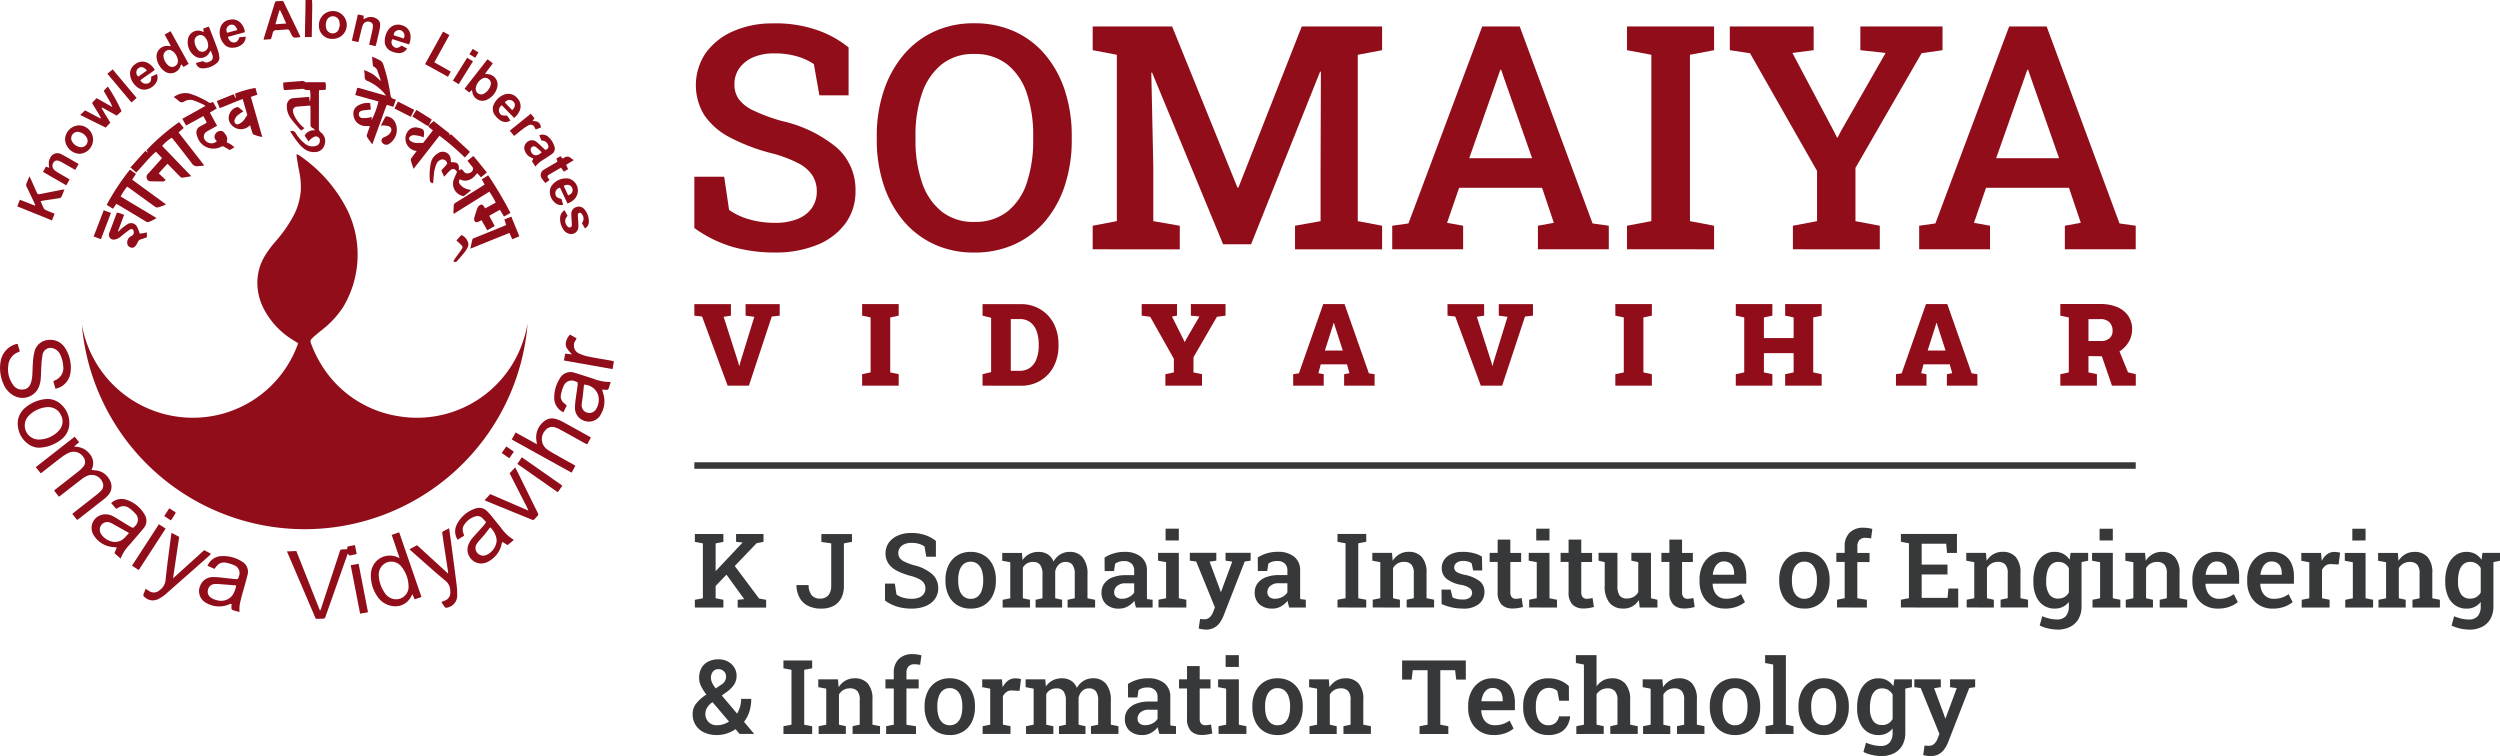 <svg xmlns="http://www.w3.org/2000/svg" width="289.954" height="87.692" viewBox="0 0 289.954 87.692"><defs><style>.a{fill:#910d1a;}.b{fill:none;stroke:#373839;stroke-miterlimit:10;stroke-width:0.754px;}.c{fill:#373839;}</style></defs><g transform="translate(-120.867 -503.914)"><path class="a" d="M205.26,548.646l-2.964-8.021-.9-.1v-1.339h4.245v1.339l-.845.13,1.7,5.316.091.37h.039l.085-.351,1.644-5.335-1.014-.13v-1.339H211.3v1.339l-.923.1-2.652,8.021Z"/><path class="a" d="M220.859,548.646v-1.332l.982-.208V540.73l-.982-.208v-1.339H225.1v1.339l-.982.208v6.376l.982.208v1.332Z"/><path class="a" d="M238.1,546.917h1.04a1.96,1.96,0,0,0,1.209-.364,2.214,2.214,0,0,0,.739-1.024,4.337,4.337,0,0,0,.25-1.537v-.156a4.316,4.316,0,0,0-.25-1.534,2.226,2.226,0,0,0-.739-1.021,1.966,1.966,0,0,0-1.209-.363H238.1Zm-3.275,1.729v-1.332l.994-.241v-6.3l-.994-.247v-1.339h4.433a4.308,4.308,0,0,1,2.268.6,4.162,4.162,0,0,1,1.547,1.644,5.068,5.068,0,0,1,.559,2.421v.149a5.068,5.068,0,0,1-.559,2.421,4.15,4.15,0,0,1-1.547,1.642,4.343,4.343,0,0,1-2.268.591Z"/><path class="a" d="M256.032,548.646v-1.332l.982-.208v-1.579l-2.744-4.87-.987-.135v-1.339h4.095v1.339l-.585.1,1.3,2.594.149.331h.059l.155-.312,1.522-2.613-.989-.1v-1.339h4.017v1.339l-1,.135-2.717,4.687v1.762l.988.208v1.332Z"/><path class="a" d="M274.531,544.571h2.074l-.923-2.867-.1-.331h-.039l-.11.364Zm-3.678,4.075v-1.332l.663-.1,2.821-8.033h2.47l2.827,8.033.663.1v1.332h-3.536v-1.332l.618-.118-.286-1.027h-3.042l-.274,1.027.618.118v1.332Z"/><path class="a" d="M292.615,548.646l-2.964-8.021-.9-.1v-1.339H293v1.339l-.846.13,1.7,5.316.09.37h.039l.084-.351,1.645-5.335-1.014-.13v-1.339h3.965v1.339l-.923.1-2.652,8.021Z"/><path class="a" d="M308.216,548.646v-1.332l.981-.208V540.73l-.981-.208v-1.339h4.237v1.339l-.981.208v6.376l.981.208v1.332Z"/><path class="a" d="M322.185,548.646v-1.332l.981-.208V540.73l-.981-.208v-1.339h4.245v1.339l-.982.208v2.391h3.445V540.73l-.982-.208v-1.339h4.238v1.339l-.981.208v6.376l.981.208v1.332h-4.238v-1.332l.982-.208v-2.237h-3.445v2.237l.982.208v1.332Z"/><path class="a" d="M344.44,544.571h2.075l-.924-2.867-.1-.331h-.039l-.11.364Zm-3.678,4.075v-1.332l.663-.1,2.821-8.033h2.47l2.827,8.033.663.1v1.332H346.67v-1.332l.618-.118L347,546.169H343.96l-.274,1.027.619.118v1.332Z"/><path class="a" d="M365.819,548.646l-1.273-3.692,1.982-.675,1.151,2.814.9.227v1.326Zm-2.729-5.18h1.417a1.518,1.518,0,0,0,1.02-.309,1.114,1.114,0,0,0,.358-.894,1.318,1.318,0,0,0-.365-.972,1.4,1.4,0,0,0-1.04-.367h-1.39Zm-3.263,5.18v-1.332l.982-.208V540.73l-.982-.208v-1.346h4.653a4.888,4.888,0,0,1,1.951.357,2.887,2.887,0,0,1,1.274,1.018,2.71,2.71,0,0,1,.448,1.562,2.833,2.833,0,0,1-.452,1.547,3.319,3.319,0,0,1-1.238,1.148,3.62,3.62,0,0,1-1.794.426l-1.579-.02v1.892l.981.208v1.332Z"/><line class="b" x2="167.174" transform="translate(201.398 557.906)"/><path class="a" d="M210.735,533.2a17.666,17.666,0,0,1-4.917-.656,14.637,14.637,0,0,1-4.42-2.185v-5.945h3.462l.567,3.85a7.676,7.676,0,0,0,2.316,1.083,10.456,10.456,0,0,0,2.992.41,6.847,6.847,0,0,0,2.652-.453,3.673,3.673,0,0,0,1.643-1.271,3.3,3.3,0,0,0,.569-1.933,3.394,3.394,0,0,0-.5-1.829,4.3,4.3,0,0,0-1.651-1.429,14.676,14.676,0,0,0-3.124-1.163,22.078,22.078,0,0,1-4.836-1.846,8.039,8.039,0,0,1-2.929-2.556,6.648,6.648,0,0,1,.142-7.189,7.633,7.633,0,0,1,3.133-2.52,11.157,11.157,0,0,1,4.632-.941,14.685,14.685,0,0,1,5.086.746,12.152,12.152,0,0,1,3.737,2.041v5.557H215.9l-.639-3.622a6.755,6.755,0,0,0-1.89-.879,9.239,9.239,0,0,0-2.743-.364,5.973,5.973,0,0,0-2.378.444,3.8,3.8,0,0,0-1.616,1.252,3.186,3.186,0,0,0-.586,1.925,2.867,2.867,0,0,0,.516,1.7,4.466,4.466,0,0,0,1.721,1.322,20.787,20.787,0,0,0,3.266,1.2,15.167,15.167,0,0,1,6.372,3.09,6.486,6.486,0,0,1,2.166,5.023,6.239,6.239,0,0,1-1.161,3.754,7.534,7.534,0,0,1-3.267,2.493,12.6,12.6,0,0,1-4.926.889"/><path class="a" d="M233.845,529.65a6.043,6.043,0,0,0,3.862-1.2,7.03,7.03,0,0,0,2.254-3.346,15.428,15.428,0,0,0,.737-5.005v-.427a14.979,14.979,0,0,0-.746-4.951,7.156,7.156,0,0,0-2.263-3.338,6.009,6.009,0,0,0-3.861-1.207,5.808,5.808,0,0,0-3.746,1.207,7.312,7.312,0,0,0-2.272,3.338,14.683,14.683,0,0,0-.762,4.951v.427a14.992,14.992,0,0,0,.762,5,7.2,7.2,0,0,0,2.282,3.354,5.868,5.868,0,0,0,3.753,1.2m0,3.551a10.857,10.857,0,0,1-4.649-.968,10.277,10.277,0,0,1-3.56-2.724,12.492,12.492,0,0,1-2.28-4.154,16.546,16.546,0,0,1-.8-5.254v-.391a16.482,16.482,0,0,1,.8-5.236,12.582,12.582,0,0,1,2.28-4.162,10.21,10.21,0,0,1,3.56-2.734,10.83,10.83,0,0,1,4.632-.967,11.171,11.171,0,0,1,4.739.967,10.107,10.107,0,0,1,3.569,2.734,12.46,12.46,0,0,1,2.254,4.162,16.831,16.831,0,0,1,.781,5.236v.391a16.9,16.9,0,0,1-.781,5.254,12.372,12.372,0,0,1-2.254,4.154,10.173,10.173,0,0,1-3.569,2.724,11.111,11.111,0,0,1-4.722.968"/><path class="a" d="M247.6,532.828v-2.734l2.8-.533V510.267l-2.8-.532v-2.752h9.213l7.579,18.691h.107l7.349-18.691h9.318v2.752l-2.822.532v19.294l2.822.533v2.734h-10.1v-2.734l2.964-.533v-6.016l.035-11.308-.088-.017-8.006,20.022h-3.249l-8.237-19.917-.087.019.231,10.9v6.319l3.069.533v2.734Z"/><path class="a" d="M291.268,522.266h7.295l-3.354-9.567-.23-.692h-.108l-.248.727Zm-8.928,10.562v-2.734l1.882-.265,8.555-22.846h4.349l8.45,22.846,1.881.265v2.734h-8.219v-2.734l1.846-.337-1.367-4.065H290.1l-1.4,4.065,1.863.337v2.734Z"/><path class="a" d="M309.57,532.828v-2.734l2.822-.533V510.267l-2.822-.532v-2.752h10.1v2.752l-2.8.532v19.294l2.8.533v2.734Z"/><path class="a" d="M328.811,532.828v-2.734l2.8-.533V523.74l-7.775-13.652-2.344-.353v-2.752h9.727v2.752l-2.467.318,4.794,9.054.39.781.07-.035.373-.729,5.184-9.071-2.93-.318v-2.752h9.532v2.752l-2.432.353-7.667,13.3v6.176l2.822.533v2.734Z"/><path class="a" d="M352.383,522.266h7.3l-3.354-9.567-.23-.692h-.108l-.248.727Zm-8.928,10.562v-2.734l1.882-.265,8.555-22.846h4.349l8.45,22.846,1.88.265v2.734h-8.218v-2.734l1.846-.337-1.367-4.065h-9.621l-1.4,4.065,1.863.337v2.734Z"/><path class="c" d="M344.753,591.606a2.845,2.845,0,0,1-.419-.036,2.816,2.816,0,0,1-.413-.088l.164-1.107c.071.012.156.022.255.029s.179.012.238.012a.885.885,0,0,0,.621-.231,1.686,1.686,0,0,0,.41-.642l.193-.51-2.168-5.314-.738-.106v-.908h3.07v.908l-.779.118,1.1,2.953.193.55h.035l1.3-3.509-.779-.112v-.908h2.912v.908l-.686.1L346.81,590a3.8,3.8,0,0,1-.437.812,1.905,1.905,0,0,1-.656.58A2.008,2.008,0,0,1,344.753,591.606Zm-3.1-7.788-.621-1.113h1.582v.908Zm-2.5,4.184a1.309,1.309,0,0,0,1.225-.709v-2.824a1.474,1.474,0,0,0-.5-.525,1.33,1.33,0,0,0-.72-.19,1.163,1.163,0,0,0-.8.278,1.646,1.646,0,0,0-.463.774,3.983,3.983,0,0,0-.149,1.151v.123a2.553,2.553,0,0,0,.337,1.4A1.18,1.18,0,0,0,339.146,588Zm-.117,3.6a4.86,4.86,0,0,1-1.04-.126,4.169,4.169,0,0,1-1.005-.349l.3-1.078a4.444,4.444,0,0,0,.826.275,3.722,3.722,0,0,0,.855.106,1.312,1.312,0,0,0,1.064-.4,1.715,1.715,0,0,0,.337-1.133v-.5a1.979,1.979,0,0,1-.7.572,2.09,2.09,0,0,1-.926.2,2.288,2.288,0,0,1-1.333-.387,2.428,2.428,0,0,1-.855-1.084,4.118,4.118,0,0,1-.3-1.617v-.123a4.838,4.838,0,0,1,.3-1.769,2.645,2.645,0,0,1,.85-1.178,2.117,2.117,0,0,1,1.321-.422,2.046,2.046,0,0,1,1.008.237,2.115,2.115,0,0,1,.726.677l.112-.8h1.271v6.2a2.921,2.921,0,0,1-.334,1.433,2.283,2.283,0,0,1-.967.937A3.23,3.23,0,0,1,339.029,591.606Zm-6.651-3.575a1.229,1.229,0,0,0,.812-.266,1.59,1.59,0,0,0,.477-.739,3.393,3.393,0,0,0,.159-1.086v-.124a3.355,3.355,0,0,0-.159-1.078,1.6,1.6,0,0,0-.48-.738,1.233,1.233,0,0,0-.82-.269,1.215,1.215,0,0,0-.809.269,1.581,1.581,0,0,0-.477.738,3.414,3.414,0,0,0-.156,1.078v.124a3.453,3.453,0,0,0,.156,1.086,1.55,1.55,0,0,0,.48.739A1.25,1.25,0,0,0,332.378,588.031Zm0,1.137a2.908,2.908,0,0,1-1.57-.41,2.694,2.694,0,0,1-1.008-1.14,3.826,3.826,0,0,1-.351-1.678v-.124a3.792,3.792,0,0,1,.351-1.669A2.732,2.732,0,0,1,330.808,583a2.854,2.854,0,0,1,1.559-.416,2.892,2.892,0,0,1,1.57.413,2.712,2.712,0,0,1,1.008,1.14,3.806,3.806,0,0,1,.351,1.675v.124a3.826,3.826,0,0,1-.351,1.678,2.7,2.7,0,0,1-1.005,1.14A2.882,2.882,0,0,1,332.378,589.168Zm-6.744-.123v-.9l.885-.176v-6.979l-.938-.175V579.9h2.409v8.063l.884.176v.9Zm-3.539-1.014a1.229,1.229,0,0,0,.812-.266,1.59,1.59,0,0,0,.477-.739,3.4,3.4,0,0,0,.158-1.086v-.124a3.356,3.356,0,0,0-.158-1.078,1.6,1.6,0,0,0-.48-.738,1.235,1.235,0,0,0-.821-.269,1.215,1.215,0,0,0-.808.269,1.591,1.591,0,0,0-.478.738,3.445,3.445,0,0,0-.155,1.078v.124a3.484,3.484,0,0,0,.155,1.086,1.558,1.558,0,0,0,.481.739A1.25,1.25,0,0,0,322.1,588.031Zm0,1.137a2.905,2.905,0,0,1-1.57-.41,2.681,2.681,0,0,1-1.008-1.14,3.825,3.825,0,0,1-.352-1.678v-.124a3.792,3.792,0,0,1,.352-1.669A2.718,2.718,0,0,1,320.525,583a2.85,2.85,0,0,1,1.558-.416,2.893,2.893,0,0,1,1.571.413,2.712,2.712,0,0,1,1.008,1.14,3.806,3.806,0,0,1,.351,1.675v.124a3.825,3.825,0,0,1-.351,1.678,2.7,2.7,0,0,1-1,1.14A2.882,2.882,0,0,1,322.1,589.168Zm-10.67-.123v-.9l.879-.176v-4.178l-.926-.176v-.908h2.286l.076.92a2.3,2.3,0,0,1,.788-.765,2.1,2.1,0,0,1,1.069-.272,1.953,1.953,0,0,1,1.524.6,2.733,2.733,0,0,1,.544,1.877v2.9l.879.176v.9h-3.181v-.9l.826-.176v-2.889a1.465,1.465,0,0,0-.287-1.022,1.13,1.13,0,0,0-.856-.3,1.431,1.431,0,0,0-.747.19,1.467,1.467,0,0,0-.518.531v3.492l.8.176v.9Zm-7.74,0v-.9l.879-.176v-6.979l-.932-.175V579.9h2.4v3.621a2.2,2.2,0,0,1,.767-.691,2.143,2.143,0,0,1,1.031-.246,1.963,1.963,0,0,1,1.539.624,2.819,2.819,0,0,1,.559,1.925v2.83l.879.176v.9h-3.182v-.9l.832-.176v-2.842a1.535,1.535,0,0,0-.293-1.049,1.1,1.1,0,0,0-.861-.322,1.489,1.489,0,0,0-.729.179,1.535,1.535,0,0,0-.542.5v3.533l.832.176v.9Zm-3.258.123a2.864,2.864,0,0,1-1.544-.407,2.722,2.722,0,0,1-1.008-1.125,3.7,3.7,0,0,1-.354-1.655v-.206a3.7,3.7,0,0,1,.351-1.64A2.726,2.726,0,0,1,298.877,583a2.834,2.834,0,0,1,1.544-.413,3.55,3.55,0,0,1,1.418.261,3.142,3.142,0,0,1,.991.647l.005,1.694H301.71l-.216-1.12a1.2,1.2,0,0,0-.416-.272,1.457,1.457,0,0,0-.551-.1,1.318,1.318,0,0,0-.829.264,1.627,1.627,0,0,0-.522.73,3.022,3.022,0,0,0-.179,1.086v.206a3.062,3.062,0,0,0,.182,1.125,1.511,1.511,0,0,0,.507.691,1.247,1.247,0,0,0,.747.234,1.222,1.222,0,0,0,.829-.275,1.319,1.319,0,0,0,.419-.762h1.277l.018.035a2.667,2.667,0,0,1-.366,1.1,2.054,2.054,0,0,1-.832.759A2.953,2.953,0,0,1,300.427,589.168Zm-7.734-3.92h2.455V585.1a1.948,1.948,0,0,0-.126-.73,1.026,1.026,0,0,0-.393-.489,1.2,1.2,0,0,0-.676-.176,1.029,1.029,0,0,0-.627.2,1.4,1.4,0,0,0-.431.542,2.67,2.67,0,0,0-.22.777Zm1.406,3.92a2.965,2.965,0,0,1-1.561-.4,2.733,2.733,0,0,1-1.032-1.111,3.484,3.484,0,0,1-.366-1.623v-.246a3.652,3.652,0,0,1,.36-1.649,2.834,2.834,0,0,1,.994-1.137,2.578,2.578,0,0,1,1.441-.413,2.782,2.782,0,0,1,1.444.346,2.191,2.191,0,0,1,.882.981,3.568,3.568,0,0,1,.3,1.526v.844h-3.891l-.011.03a2.272,2.272,0,0,0,.208.884,1.459,1.459,0,0,0,.527.61,1.505,1.505,0,0,0,.835.222,2.968,2.968,0,0,0,.937-.14,2.891,2.891,0,0,0,.78-.4l.463.926a3.207,3.207,0,0,1-.955.533A3.85,3.85,0,0,1,294.1,589.168Zm-8.6-.123v-.9l.932-.176v-6.322h-1.717l-.129,1.089h-1.107v-2.22h7.389v2.22h-1.114l-.129-1.089h-1.716v6.322l.931.176v.9Zm-12.761,0v-.9l.879-.176v-4.178l-.926-.176v-.908h2.285l.076.92a2.31,2.31,0,0,1,.788-.765,2.108,2.108,0,0,1,1.07-.272,1.95,1.95,0,0,1,1.523.6,2.733,2.733,0,0,1,.545,1.877v2.9l.879.176v.9h-3.182v-.9l.826-.176v-2.889a1.46,1.46,0,0,0-.287-1.022,1.126,1.126,0,0,0-.855-.3,1.431,1.431,0,0,0-.747.19,1.47,1.47,0,0,0-.519.531v3.492l.8.176v.9Zm-3.7-1.014a1.229,1.229,0,0,0,.812-.266,1.59,1.59,0,0,0,.477-.739,3.393,3.393,0,0,0,.159-1.086v-.124a3.355,3.355,0,0,0-.159-1.078,1.6,1.6,0,0,0-.48-.738,1.233,1.233,0,0,0-.82-.269,1.216,1.216,0,0,0-.809.269,1.582,1.582,0,0,0-.477.738,3.414,3.414,0,0,0-.156,1.078v.124a3.453,3.453,0,0,0,.156,1.086,1.55,1.55,0,0,0,.48.739A1.25,1.25,0,0,0,269.044,588.031Zm0,1.137a2.908,2.908,0,0,1-1.57-.41,2.694,2.694,0,0,1-1.008-1.14,3.825,3.825,0,0,1-.351-1.678v-.124a3.791,3.791,0,0,1,.351-1.669A2.732,2.732,0,0,1,267.474,583a2.854,2.854,0,0,1,1.559-.416,2.892,2.892,0,0,1,1.57.413,2.712,2.712,0,0,1,1.008,1.14,3.806,3.806,0,0,1,.351,1.675v.124a3.825,3.825,0,0,1-.351,1.678,2.7,2.7,0,0,1-1.005,1.14A2.882,2.882,0,0,1,269.044,589.168Zm-6.029-7.9V579.9h1.535v1.366Zm-.82,7.775v-.9l.879-.176v-4.178l-.932-.176v-.908h2.408v5.262l.873.176v.9Zm-1.946.111a1.693,1.693,0,0,1-1.259-.454,1.993,1.993,0,0,1-.451-1.45V583.76h-.926v-1.055h.926v-1.541h1.47v1.541h1.254v1.055h-1.254v3.492a.863.863,0,0,0,.167.589.583.583,0,0,0,.454.184A2.508,2.508,0,0,0,261,588c.134-.019.243-.039.325-.058l.152,1.037a5,5,0,0,1-.589.129A4.059,4.059,0,0,1,260.249,589.156Zm-6.539-1.131a1.723,1.723,0,0,0,.832-.208,1.465,1.465,0,0,0,.58-.524v-1.06h-.984a1.438,1.438,0,0,0-1,.307.943.943,0,0,0-.337.718.7.7,0,0,0,.235.568A1.009,1.009,0,0,0,253.71,588.025Zm-.334,1.143a2.134,2.134,0,0,1-1.505-.5,1.773,1.773,0,0,1-.54-1.371,1.735,1.735,0,0,1,.329-1.049,2.13,2.13,0,0,1,.961-.706,4.106,4.106,0,0,1,1.535-.255h.966v-.533a1.079,1.079,0,0,0-.3-.8,1.194,1.194,0,0,0-.876-.3,1.962,1.962,0,0,0-.58.079,1.517,1.517,0,0,0-.451.226l-.135.856H251.7l-.012-1.565a4.186,4.186,0,0,1,1.043-.483,4.292,4.292,0,0,1,1.277-.179,2.928,2.928,0,0,1,1.9.565,1.969,1.969,0,0,1,.694,1.621v2.794q0,.129,0,.252c0,.082.007.162.015.241l.644.082v.9h-1.928c-.039-.137-.075-.27-.108-.4a2.927,2.927,0,0,1-.073-.387,2.631,2.631,0,0,1-.765.653A2.009,2.009,0,0,1,253.376,589.168Zm-13.511-.123v-.9l.884-.176v-4.178l-.931-.176v-.908H242.1l.07.832a2.178,2.178,0,0,1,.777-.7,2.258,2.258,0,0,1,1.081-.249,1.96,1.96,0,0,1,1.063.278,1.72,1.72,0,0,1,.671.841,2.23,2.23,0,0,1,.771-.82,2.071,2.071,0,0,1,1.122-.3,1.864,1.864,0,0,1,1.5.65,3,3,0,0,1,.547,1.969v2.76l.885.176v.9H247.4v-.9l.832-.176V585.2a1.782,1.782,0,0,0-.27-1.125.971.971,0,0,0-.791-.322,1.084,1.084,0,0,0-.8.311,1.483,1.483,0,0,0-.408.791v3.111l.8.176v.9h-3.076v-.9l.8-.176V585.2a1.761,1.761,0,0,0-.276-1.11.968.968,0,0,0-.8-.337,1.406,1.406,0,0,0-.729.176,1.274,1.274,0,0,0-.472.5v3.539l.826.176v.9Zm-5.034,0v-.9l.879-.176v-4.178l-.925-.176v-.908h2.285l.076.8.012.129a2.109,2.109,0,0,1,.618-.774,1.412,1.412,0,0,1,.858-.269,2.293,2.293,0,0,1,.349.029,2.4,2.4,0,0,1,.3.065l-.17,1.365-.826-.047a1.029,1.029,0,0,0-.666.158,1.443,1.443,0,0,0-.436.5v3.3l.879.176v.9Zm-3.8-1.014a1.226,1.226,0,0,0,.811-.266,1.6,1.6,0,0,0,.478-.739,3.422,3.422,0,0,0,.158-1.086v-.124a3.384,3.384,0,0,0-.158-1.078,1.611,1.611,0,0,0-.481-.738,1.233,1.233,0,0,0-.82-.269,1.217,1.217,0,0,0-.809.269,1.589,1.589,0,0,0-.477.738,3.416,3.416,0,0,0-.155,1.078v.124a3.454,3.454,0,0,0,.155,1.086,1.557,1.557,0,0,0,.48.739A1.253,1.253,0,0,0,231.029,588.031Zm0,1.137a2.909,2.909,0,0,1-1.571-.41,2.685,2.685,0,0,1-1.007-1.14,3.811,3.811,0,0,1-.352-1.678v-.124a3.778,3.778,0,0,1,.352-1.669A2.723,2.723,0,0,1,229.458,583a2.854,2.854,0,0,1,1.559-.416,2.89,2.89,0,0,1,1.57.413,2.7,2.7,0,0,1,1.008,1.14,3.792,3.792,0,0,1,.352,1.675v.124a3.811,3.811,0,0,1-.352,1.678,2.688,2.688,0,0,1-1.005,1.14A2.878,2.878,0,0,1,231.029,589.168Zm-7.389-.123v-.9l.885-.176V583.76h-.967v-1.055h.967v-.744a2.159,2.159,0,0,1,.577-1.611,2.2,2.2,0,0,1,1.614-.569,3.856,3.856,0,0,1,.516.038,4.759,4.759,0,0,1,.5.1l-.147,1.108a2.381,2.381,0,0,0-.3-.05,3.127,3.127,0,0,0-.358-.021.893.893,0,0,0-.7.258,1.09,1.09,0,0,0-.231.75v.744h1.418v1.055H226v4.207l1.107.176v.9Zm-7.828,0v-.9l.879-.176v-4.178l-.926-.176v-.908h2.285l.076.92a2.31,2.31,0,0,1,.788-.765,2.108,2.108,0,0,1,1.07-.272,1.95,1.95,0,0,1,1.523.6,2.727,2.727,0,0,1,.545,1.877v2.9l.879.176v.9h-3.182v-.9l.827-.176v-2.889a1.465,1.465,0,0,0-.287-1.022,1.13,1.13,0,0,0-.856-.3,1.431,1.431,0,0,0-.747.19,1.469,1.469,0,0,0-.519.531v3.492l.8.176v.9Zm-4.084,0v-.9l.932-.176V581.6l-.932-.176v-.908h3.334v.908l-.926.176v6.369l.926.176v.9Zm-7.852-5.285.633-.428a1.058,1.058,0,0,0,.563-.978.8.8,0,0,0-.243-.572.851.851,0,0,0-.636-.249.778.778,0,0,0-.648.287,1.125,1.125,0,0,0-.225.715,1.366,1.366,0,0,0,.137.572A3.458,3.458,0,0,0,203.876,583.76Zm.159,4.271a2.436,2.436,0,0,0,.712-.108,2.64,2.64,0,0,0,.67-.314l-1.91-2.25-.164.112a1.918,1.918,0,0,0-.53.641,1.428,1.428,0,0,0-.138.583,1.274,1.274,0,0,0,1.36,1.336Zm-.053,1.137a3.29,3.29,0,0,1-1.471-.308,2.251,2.251,0,0,1-1.312-2.112,1.935,1.935,0,0,1,.372-1.183,4.805,4.805,0,0,1,1.116-1.026c.019-.012.037-.023.053-.035a.213.213,0,0,1,.047-.029,5.737,5.737,0,0,1-.63-1.011,2.155,2.155,0,0,1-.208-.917,2.283,2.283,0,0,1,.275-1.151,1.86,1.86,0,0,1,.779-.745,2.583,2.583,0,0,1,1.2-.26,2.226,2.226,0,0,1,1.09.258,1.95,1.95,0,0,1,.735.688,1.791,1.791,0,0,1,.266.964,1.828,1.828,0,0,1-.295,1.025,3.293,3.293,0,0,1-.841.844l-.58.416,1.775,2.1a3.408,3.408,0,0,0,.343-.794,3.256,3.256,0,0,0,.126-.917h1.172a4.878,4.878,0,0,1-.211,1.462,3.734,3.734,0,0,1-.627,1.2l1.16,1.377-.012.029h-1.664l-.469-.557a3.712,3.712,0,0,1-1.031.51A3.862,3.862,0,0,1,203.982,589.168ZM409.86,569.153l-.621-1.113h1.582v.908Zm-2.5,4.184a1.306,1.306,0,0,0,1.225-.709V569.8a1.479,1.479,0,0,0-.5-.525,1.33,1.33,0,0,0-.721-.19,1.161,1.161,0,0,0-.8.278,1.637,1.637,0,0,0-.463.774,3.983,3.983,0,0,0-.15,1.151v.123a2.561,2.561,0,0,0,.337,1.4A1.181,1.181,0,0,0,407.358,573.337Zm-.117,3.6a4.871,4.871,0,0,1-1.04-.126,4.169,4.169,0,0,1-1-.349l.3-1.078a4.448,4.448,0,0,0,.826.275,3.73,3.73,0,0,0,.856.106,1.31,1.31,0,0,0,1.063-.4,1.71,1.71,0,0,0,.337-1.133v-.5a1.976,1.976,0,0,1-.7.572,2.093,2.093,0,0,1-.926.2,2.284,2.284,0,0,1-1.333-.387,2.428,2.428,0,0,1-.855-1.084,4.1,4.1,0,0,1-.3-1.617v-.123a4.817,4.817,0,0,1,.3-1.769,2.65,2.65,0,0,1,.849-1.178,2.119,2.119,0,0,1,1.321-.422,2.047,2.047,0,0,1,1.008.237,2.119,2.119,0,0,1,.727.677l.111-.8h1.272v6.2a2.932,2.932,0,0,1-.334,1.433,2.284,2.284,0,0,1-.967.937A3.234,3.234,0,0,1,407.241,576.941ZM396.73,574.38v-.9l.878-.176v-4.178l-.925-.176v-.908h2.285l.076.92a2.31,2.31,0,0,1,.788-.765,2.106,2.106,0,0,1,1.069-.272,1.95,1.95,0,0,1,1.524.6,2.733,2.733,0,0,1,.545,1.877v2.9l.879.176v.9h-3.182v-.9l.826-.176v-2.889a1.46,1.46,0,0,0-.287-1.022,1.126,1.126,0,0,0-.855-.3,1.426,1.426,0,0,0-.747.19,1.469,1.469,0,0,0-.519.531V573.3l.8.176v.9Zm-3.036-7.775v-1.366h1.536V566.6Zm-.82,7.775v-.9l.879-.176v-4.178l-.932-.176v-.908h2.409V573.3l.873.176v.9Zm-5.051,0v-.9l.879-.176v-4.178l-.926-.176v-.908h2.286l.076.8.011.129a2.111,2.111,0,0,1,.619-.774,1.412,1.412,0,0,1,.858-.269,2.3,2.3,0,0,1,.349.029,2.319,2.319,0,0,1,.3.065l-.169,1.365-.827-.047a1.028,1.028,0,0,0-.665.158,1.433,1.433,0,0,0-.436.5v3.3l.879.176v.9Zm-4.769-3.8h2.455v-.152a1.947,1.947,0,0,0-.126-.73,1.027,1.027,0,0,0-.393-.489,1.2,1.2,0,0,0-.676-.176,1.029,1.029,0,0,0-.627.2,1.4,1.4,0,0,0-.431.542,2.67,2.67,0,0,0-.22.777Zm1.406,3.92a2.965,2.965,0,0,1-1.561-.4,2.733,2.733,0,0,1-1.032-1.111,3.484,3.484,0,0,1-.366-1.623v-.246a3.652,3.652,0,0,1,.36-1.649,2.833,2.833,0,0,1,.994-1.137,2.578,2.578,0,0,1,1.441-.413,2.782,2.782,0,0,1,1.444.346,2.191,2.191,0,0,1,.882.981,3.568,3.568,0,0,1,.3,1.526v.844H383.03l-.011.03a2.271,2.271,0,0,0,.208.884,1.458,1.458,0,0,0,.527.61,1.5,1.5,0,0,0,.835.222,2.97,2.97,0,0,0,.937-.14,2.891,2.891,0,0,0,.78-.4l.463.926a3.207,3.207,0,0,1-.955.533A3.849,3.849,0,0,1,384.46,574.5Zm-7.764-3.92h2.455v-.152a1.947,1.947,0,0,0-.126-.73,1.025,1.025,0,0,0-.392-.489,1.208,1.208,0,0,0-.677-.176,1.033,1.033,0,0,0-.627.2,1.393,1.393,0,0,0-.43.542,2.64,2.64,0,0,0-.22.777Zm1.407,3.92a2.969,2.969,0,0,1-1.562-.4,2.737,2.737,0,0,1-1.031-1.111,3.484,3.484,0,0,1-.366-1.623v-.246a3.652,3.652,0,0,1,.36-1.649,2.824,2.824,0,0,1,.993-1.137,2.581,2.581,0,0,1,1.442-.413,2.785,2.785,0,0,1,1.444.346,2.2,2.2,0,0,1,.882.981,3.569,3.569,0,0,1,.3,1.526v.844h-3.891l-.012.03a2.289,2.289,0,0,0,.208.884,1.46,1.46,0,0,0,.528.61,1.5,1.5,0,0,0,.835.222,2.974,2.974,0,0,0,.937-.14,2.885,2.885,0,0,0,.779-.4l.463.926a3.2,3.2,0,0,1-.955.533A3.848,3.848,0,0,1,378.1,574.5Zm-10.688-.123v-.9l.879-.176v-4.178l-.926-.176v-.908h2.285l.077.92a2.293,2.293,0,0,1,.788-.765,2.1,2.1,0,0,1,1.069-.272,1.95,1.95,0,0,1,1.523.6,2.728,2.728,0,0,1,.545,1.877v2.9l.879.176v.9h-3.181v-.9l.826-.176v-2.889a1.465,1.465,0,0,0-.287-1.022,1.13,1.13,0,0,0-.856-.3,1.431,1.431,0,0,0-.747.19,1.459,1.459,0,0,0-.518.531V573.3l.8.176v.9ZM364.38,566.6v-1.366h1.535V566.6Zm-.82,7.775v-.9l.879-.176v-4.178l-.932-.176v-.908h2.408V573.3l.873.176v.9Zm-1.465-5.227-.621-1.113h1.582v.908Zm-2.5,4.184a1.389,1.389,0,0,0,.729-.182,1.371,1.371,0,0,0,.495-.527V569.8a1.462,1.462,0,0,0-.5-.525,1.329,1.329,0,0,0-.72-.19,1.161,1.161,0,0,0-.8.278,1.645,1.645,0,0,0-.463.774,3.983,3.983,0,0,0-.149,1.151v.123a2.553,2.553,0,0,0,.337,1.4A1.18,1.18,0,0,0,359.593,573.337Zm-.117,3.6a4.857,4.857,0,0,1-1.04-.126,4.169,4.169,0,0,1-1.005-.349l.3-1.078a4.459,4.459,0,0,0,.827.275,3.721,3.721,0,0,0,.855.106,1.313,1.313,0,0,0,1.064-.4,1.715,1.715,0,0,0,.336-1.133v-.5a1.967,1.967,0,0,1-.7.572,2.09,2.09,0,0,1-.926.2,2.286,2.286,0,0,1-1.333-.387,2.428,2.428,0,0,1-.855-1.084,4.117,4.117,0,0,1-.3-1.617v-.123a4.837,4.837,0,0,1,.3-1.769,2.644,2.644,0,0,1,.85-1.178,2.117,2.117,0,0,1,1.321-.422,2.05,2.05,0,0,1,1.008.237,2.116,2.116,0,0,1,.726.677l.112-.8h1.271v6.2a2.921,2.921,0,0,1-.334,1.433,2.284,2.284,0,0,1-.967.937A3.232,3.232,0,0,1,359.476,576.941Zm-10.512-2.561v-.9l.879-.176v-4.178l-.926-.176v-.908H351.2l.076.92a2.31,2.31,0,0,1,.788-.765,2.107,2.107,0,0,1,1.07-.272,1.95,1.95,0,0,1,1.523.6,2.728,2.728,0,0,1,.545,1.877v2.9l.879.176v.9H352.9v-.9l.827-.176v-2.889a1.46,1.46,0,0,0-.288-1.022,1.126,1.126,0,0,0-.855-.3,1.43,1.43,0,0,0-.747.19,1.469,1.469,0,0,0-.519.531V573.3l.8.176v.9Zm-7.629,0v-.9l.932-.176v-6.369l-.932-.176v-.908h6.5v2.2h-1.148l-.1-1.061h-2.842V569.4h2.994v1.142h-2.994v2.713h3l.1-1.084h1.137v2.209Zm-7.406,0v-.9l.885-.176v-4.207h-.967V568.04h.967V567.3a2.159,2.159,0,0,1,.577-1.611,2.2,2.2,0,0,1,1.614-.569,3.856,3.856,0,0,1,.516.038,4.688,4.688,0,0,1,.5.1l-.146,1.108a2.389,2.389,0,0,0-.3-.05,3.1,3.1,0,0,0-.357-.021.892.892,0,0,0-.7.258,1.085,1.085,0,0,0-.232.75v.744H337.7v1.055h-1.418V573.3l1.108.176v.9Zm-3.78-1.014a1.227,1.227,0,0,0,.812-.266,1.6,1.6,0,0,0,.478-.739,3.422,3.422,0,0,0,.158-1.086v-.124a3.383,3.383,0,0,0-.158-1.078,1.611,1.611,0,0,0-.481-.738,1.233,1.233,0,0,0-.82-.269,1.217,1.217,0,0,0-.809.269,1.581,1.581,0,0,0-.477.738,3.414,3.414,0,0,0-.156,1.078v.124a3.453,3.453,0,0,0,.156,1.086,1.549,1.549,0,0,0,.48.739A1.25,1.25,0,0,0,330.149,573.366Zm0,1.137a2.908,2.908,0,0,1-1.57-.41,2.694,2.694,0,0,1-1.008-1.14,3.825,3.825,0,0,1-.351-1.678v-.124a3.791,3.791,0,0,1,.351-1.669,2.732,2.732,0,0,1,1.008-1.143,2.854,2.854,0,0,1,1.559-.416,2.889,2.889,0,0,1,1.57.413,2.7,2.7,0,0,1,1.008,1.14,3.806,3.806,0,0,1,.351,1.675v.124a3.825,3.825,0,0,1-.351,1.678,2.688,2.688,0,0,1-1.005,1.14A2.882,2.882,0,0,1,330.149,574.5Zm-10.617-3.92h2.455v-.152a1.947,1.947,0,0,0-.126-.73,1.025,1.025,0,0,0-.392-.489,1.208,1.208,0,0,0-.677-.176,1.033,1.033,0,0,0-.627.2,1.4,1.4,0,0,0-.431.542,2.669,2.669,0,0,0-.219.777Zm1.407,3.92a2.968,2.968,0,0,1-1.562-.4,2.737,2.737,0,0,1-1.031-1.111,3.484,3.484,0,0,1-.366-1.623v-.246a3.652,3.652,0,0,1,.36-1.649,2.824,2.824,0,0,1,.993-1.137,2.58,2.58,0,0,1,1.441-.413,2.786,2.786,0,0,1,1.445.346,2.2,2.2,0,0,1,.882.981,3.569,3.569,0,0,1,.3,1.526v.844h-3.89l-.012.03a2.289,2.289,0,0,0,.208.884,1.465,1.465,0,0,0,.527.61,1.505,1.505,0,0,0,.835.222,2.976,2.976,0,0,0,.938-.14,2.885,2.885,0,0,0,.779-.4l.463.926a3.2,3.2,0,0,1-.955.533A3.848,3.848,0,0,1,320.939,574.5Zm-4.747-.012a1.692,1.692,0,0,1-1.259-.454,1.993,1.993,0,0,1-.451-1.45v-3.492h-.926V568.04h.926V566.5h1.47v1.541h1.254v1.055h-1.254v3.492a.864.864,0,0,0,.167.589.583.583,0,0,0,.454.184,2.507,2.507,0,0,0,.367-.029c.134-.019.243-.039.325-.058l.152,1.037a5.009,5.009,0,0,1-.589.129A4.059,4.059,0,0,1,316.192,574.491Zm-7.048.012a2.013,2.013,0,0,1-1.591-.647,2.985,2.985,0,0,1-.571-2.013v-2.719l-.715-.176v-.908h2.191v3.815a1.91,1.91,0,0,0,.261,1.151.961.961,0,0,0,.8.331,1.638,1.638,0,0,0,.818-.19,1.41,1.41,0,0,0,.536-.542v-3.481l-.8-.176v-.908h2.274V573.3l.75.176v.9h-2.057l-.1-.861a2.088,2.088,0,0,1-.758.729A2.123,2.123,0,0,1,309.144,574.5Zm-4.641-.012a1.7,1.7,0,0,1-1.26-.454,1.993,1.993,0,0,1-.451-1.45v-3.492h-.926V568.04h.926V566.5h1.471v1.541h1.254v1.055h-1.254v3.492a.858.858,0,0,0,.167.589.58.58,0,0,0,.454.184,2.505,2.505,0,0,0,.366-.029c.135-.019.243-.039.325-.058l.153,1.037a5.054,5.054,0,0,1-.589.129A4.069,4.069,0,0,1,304.5,574.491Zm-5.461-7.886v-1.366h1.535V566.6Zm-.82,7.775v-.9l.879-.176v-4.178l-.932-.176v-.908h2.408V573.3l.873.176v.9Zm-1.946.111a1.692,1.692,0,0,1-1.259-.454,1.993,1.993,0,0,1-.451-1.45v-3.492h-.926V568.04h.926V566.5h1.47v1.541h1.254v1.055h-1.254v3.492a.864.864,0,0,0,.167.589.583.583,0,0,0,.454.184,2.507,2.507,0,0,0,.367-.029c.134-.019.243-.039.325-.058l.152,1.037a5.009,5.009,0,0,1-.589.129A4.059,4.059,0,0,1,296.276,574.491Zm-5.759.012a5.8,5.8,0,0,1-1.269-.132,6.624,6.624,0,0,1-1.181-.389l-.017-1.676h1.06l.223.914a2.9,2.9,0,0,0,.519.173,2.645,2.645,0,0,0,.594.061,1.392,1.392,0,0,0,.894-.222.7.7,0,0,0,.261-.551.681.681,0,0,0-.273-.542,2.585,2.585,0,0,0-1.04-.39,3.723,3.723,0,0,1-1.673-.718,1.557,1.557,0,0,1-.536-1.227,1.683,1.683,0,0,1,.278-.944,1.941,1.941,0,0,1,.821-.676,3.116,3.116,0,0,1,1.333-.255,5.006,5.006,0,0,1,1.28.149,3.478,3.478,0,0,1,.952.4l.035,1.611H291.73l-.182-.838a1.406,1.406,0,0,0-.422-.2,1.961,1.961,0,0,0-.551-.07,1.235,1.235,0,0,0-.767.214.659.659,0,0,0-.191.875.8.8,0,0,0,.352.279,3.863,3.863,0,0,0,.764.243,4.18,4.18,0,0,1,1.77.75,1.545,1.545,0,0,1,.533,1.225,1.771,1.771,0,0,1-.621,1.394A2.818,2.818,0,0,1,290.517,574.5Zm-10.442-.123v-.9l.879-.176v-4.178l-.926-.176v-.908h2.286l.076.92a2.3,2.3,0,0,1,.788-.765,2.1,2.1,0,0,1,1.069-.272,1.953,1.953,0,0,1,1.524.6,2.733,2.733,0,0,1,.545,1.877v2.9l.878.176v.9h-3.181v-.9l.826-.176v-2.889a1.465,1.465,0,0,0-.287-1.022,1.13,1.13,0,0,0-.856-.3,1.431,1.431,0,0,0-.747.19,1.467,1.467,0,0,0-.518.531V573.3l.8.176v.9Zm-4.084,0v-.9l.932-.176v-6.369l-.932-.176v-.908h3.334v.908l-.926.176V573.3l.926.176v.9Zm-7.224-1.02a1.725,1.725,0,0,0,.832-.208,1.472,1.472,0,0,0,.58-.524v-1.06h-.985a1.438,1.438,0,0,0-1,.307.946.946,0,0,0-.337.718.706.706,0,0,0,.235.568A1.012,1.012,0,0,0,268.767,573.36Zm-.334,1.143a2.135,2.135,0,0,1-1.506-.5,1.772,1.772,0,0,1-.539-1.371,1.734,1.734,0,0,1,.328-1.049,2.136,2.136,0,0,1,.961-.706,4.108,4.108,0,0,1,1.535-.255h.967v-.533a1.08,1.08,0,0,0-.3-.8,1.194,1.194,0,0,0-.876-.3,1.961,1.961,0,0,0-.58.079,1.526,1.526,0,0,0-.451.226l-.135.856h-1.084l-.012-1.565a4.187,4.187,0,0,1,1.043-.483,4.294,4.294,0,0,1,1.278-.179,2.927,2.927,0,0,1,1.9.565,1.969,1.969,0,0,1,.694,1.621V572.9q0,.129,0,.252c0,.082.007.162.015.241l.644.082v.9H270.39c-.039-.137-.075-.27-.109-.4a3.091,3.091,0,0,1-.073-.387,2.63,2.63,0,0,1-.765.653A2,2,0,0,1,268.433,574.5Zm-7.711,2.438a2.833,2.833,0,0,1-.419-.036,2.786,2.786,0,0,1-.413-.088l.164-1.107c.07.012.155.022.255.029s.178.012.237.012a.885.885,0,0,0,.621-.231,1.674,1.674,0,0,0,.41-.642l.194-.51-2.168-5.314-.739-.106v-.908h3.071v.908l-.78.118,1.1,2.953.193.55h.035l1.3-3.509-.779-.112v-.908h2.912v.908l-.686.1-2.455,6.287a3.8,3.8,0,0,1-.436.812,1.924,1.924,0,0,1-.656.58A2.01,2.01,0,0,1,260.722,576.941Zm-4.67-10.336v-1.366h1.535V566.6Zm-.82,7.775v-.9l.878-.176v-4.178l-.931-.176v-.908h2.408V573.3l.873.176v.9ZM251,573.36a1.725,1.725,0,0,0,.832-.208,1.471,1.471,0,0,0,.58-.524v-1.06h-.984a1.434,1.434,0,0,0-1,.307.943.943,0,0,0-.337.718.705.705,0,0,0,.234.568A1.012,1.012,0,0,0,251,573.36Zm-.334,1.143a2.138,2.138,0,0,1-1.506-.5,1.776,1.776,0,0,1-.539-1.371,1.74,1.74,0,0,1,.328-1.049,2.136,2.136,0,0,1,.961-.706,4.112,4.112,0,0,1,1.535-.255h.967v-.533a1.076,1.076,0,0,0-.3-.8,1.194,1.194,0,0,0-.876-.3,1.965,1.965,0,0,0-.58.079,1.526,1.526,0,0,0-.451.226l-.135.856h-1.084l-.011-1.565a4.171,4.171,0,0,1,1.043-.483,4.283,4.283,0,0,1,1.277-.179,2.925,2.925,0,0,1,1.9.565,1.97,1.97,0,0,1,.695,1.621V572.9q0,.129,0,.252c0,.082.006.162.014.241l.645.082v.9h-1.928c-.039-.137-.075-.27-.108-.4a2.925,2.925,0,0,1-.074-.387,2.613,2.613,0,0,1-.764.653A2.009,2.009,0,0,1,250.667,574.5Zm-13.512-.123v-.9l.885-.176v-4.178l-.932-.176v-.908h2.286l.07.832a2.183,2.183,0,0,1,.776-.7,2.26,2.26,0,0,1,1.081-.249,1.963,1.963,0,0,1,1.064.278,1.726,1.726,0,0,1,.671.841,2.236,2.236,0,0,1,.77-.82,2.076,2.076,0,0,1,1.122-.3,1.861,1.861,0,0,1,1.5.65,3,3,0,0,1,.548,1.969v2.76l.885.176v.9h-3.193v-.9l.832-.176v-2.766a1.782,1.782,0,0,0-.27-1.125.972.972,0,0,0-.791-.322,1.086,1.086,0,0,0-.8.311,1.475,1.475,0,0,0-.407.791V573.3l.8.176v.9h-3.076v-.9l.8-.176v-2.766a1.768,1.768,0,0,0-.275-1.11.969.969,0,0,0-.8-.337,1.412,1.412,0,0,0-.73.176,1.271,1.271,0,0,0-.471.5V573.3l.826.176v.9Zm-3.7-1.014a1.229,1.229,0,0,0,.812-.266,1.6,1.6,0,0,0,.477-.739,3.394,3.394,0,0,0,.158-1.086v-.124a3.356,3.356,0,0,0-.158-1.078,1.6,1.6,0,0,0-.48-.738,1.236,1.236,0,0,0-.821-.269,1.215,1.215,0,0,0-.808.269,1.591,1.591,0,0,0-.478.738,3.444,3.444,0,0,0-.155,1.078v.124a3.484,3.484,0,0,0,.155,1.086,1.558,1.558,0,0,0,.481.739A1.248,1.248,0,0,0,233.458,573.366Zm0,1.137a2.905,2.905,0,0,1-1.57-.41,2.681,2.681,0,0,1-1.008-1.14,3.826,3.826,0,0,1-.352-1.678v-.124a3.792,3.792,0,0,1,.352-1.669,2.719,2.719,0,0,1,1.008-1.143,2.851,2.851,0,0,1,1.558-.416,2.892,2.892,0,0,1,1.571.413,2.7,2.7,0,0,1,1.007,1.14,3.792,3.792,0,0,1,.352,1.675v.124a3.812,3.812,0,0,1-.352,1.678,2.692,2.692,0,0,1-1,1.14A2.882,2.882,0,0,1,233.458,574.5Zm-6.861,0a5.805,5.805,0,0,1-1.623-.217,4.834,4.834,0,0,1-1.459-.72V571.6h1.142l.188,1.271a2.541,2.541,0,0,0,.764.358,3.492,3.492,0,0,0,.988.134,2.257,2.257,0,0,0,.876-.149,1.215,1.215,0,0,0,.542-.419,1.092,1.092,0,0,0,.187-.639,1.113,1.113,0,0,0-.164-.6,1.422,1.422,0,0,0-.545-.472,4.847,4.847,0,0,0-1.031-.384,7.336,7.336,0,0,1-1.6-.609,2.648,2.648,0,0,1-.966-.844,2.194,2.194,0,0,1,.046-2.373,2.523,2.523,0,0,1,1.035-.832,3.669,3.669,0,0,1,1.529-.31,4.842,4.842,0,0,1,1.679.246,4.034,4.034,0,0,1,1.233.673v1.834H228.3l-.211-1.2a2.243,2.243,0,0,0-.624-.29,3.048,3.048,0,0,0-.9-.12,1.986,1.986,0,0,0-.786.146,1.26,1.26,0,0,0-.533.414,1.049,1.049,0,0,0-.193.635.952.952,0,0,0,.17.563,1.484,1.484,0,0,0,.568.436,6.937,6.937,0,0,0,1.078.4,5.021,5.021,0,0,1,2.1,1.019,2.147,2.147,0,0,1,.715,1.659,2.058,2.058,0,0,1-.384,1.239,2.485,2.485,0,0,1-1.078.823A4.166,4.166,0,0,1,226.6,574.5Zm-10.5,0a3.4,3.4,0,0,1-1.445-.293,2.3,2.3,0,0,1-1-.893,3.06,3.06,0,0,1-.407-1.509l.012-.035h1.4a1.842,1.842,0,0,0,.381,1.21,1.263,1.263,0,0,0,.955.36,1.3,1.3,0,0,0,.692-.176,1.129,1.129,0,0,0,.439-.5,1.845,1.845,0,0,0,.152-.785v-4.945l-1.142-.17v-.914h3.551v.908l-.938.176v4.945a3,3,0,0,1-.3,1.389,2.142,2.142,0,0,1-.894.914A2.987,2.987,0,0,1,216.1,574.5Zm-9.668-.123v-.9l.756-.077V573.4l-2.25-3.106.925-1.037,3.053,4.078.815.147v.9Zm-4.969,0v-.9l.932-.176v-6.369l-.932-.176v-.908h3.311v.908l-.9.176V573.3l.9.176v.9Zm2.168-2.25-.773-.891,4.125-4.382.017-.024-.756-.076v-.908h3.182v.908l-.8.158Z"/><path class="a" d="M153.367,505.111l-.1.009c-.146.514-.294,1.027-.46,1.606l1.253-.084c-.247-.555-.457-1.05-.7-1.531m2.356,3.074a1.447,1.447,0,0,1-.157.052c-.708.086-.708.086-1.009-.557-.175-.372-.175-.371-.6-.337-.345.027-.691.057-1.035.07a.378.378,0,0,0-.419.341,7.169,7.169,0,0,1-.205.7l-.858.066c.042-.159.068-.272.1-.382q.582-1.883,1.167-3.764c.094-.309.1-.317.416-.326.705-.02.522-.154.845.5.522,1.06,1.029,2.129,1.543,3.193.066.139.129.278.206.444"/><path class="a" d="M160.282,506.744l-.034-.006a1.91,1.91,0,0,0,0-.214.772.772,0,0,0-1.515-.158,1.39,1.39,0,0,0-.026.844.763.763,0,0,0,.7.573.742.742,0,0,0,.754-.487,3.749,3.749,0,0,0,.127-.552m-2.43.092a1.614,1.614,0,1,1,1.64,1.587,1.518,1.518,0,0,1-1.64-1.587"/><path class="a" d="M162.427,508.8c-.258-.059-.486-.109-.754-.169.236-1.023.466-2.013.7-3.038l.682.138c-.009.136-.016.249-.026.415.123-.057.22-.108.322-.149a1.254,1.254,0,0,1,1.257.125.745.745,0,0,1,.349.666,2.759,2.759,0,0,1-.054.5c-.125.582-.262,1.162-.4,1.743-.016.068-.047.132-.083.237l-.742-.173c.11-.485.216-.936.315-1.387a6.011,6.011,0,0,0,.121-.632c.036-.353-.073-.533-.343-.624a.64.64,0,0,0-.755.249,1.324,1.324,0,0,0-.163.394c-.124.485-.236.973-.354,1.46-.016.067-.042.134-.078.248"/><path class="a" d="M156.3,503.914h.759c.053.716,0,1.426,0,2.135s-.021,1.427-.032,2.167h-.788c-.016-1.431.071-2.843.062-4.3"/><path class="a" d="M182.061,541.434a25.939,25.939,0,0,1-51.7.128,13.048,13.048,0,0,0,12.918,10.8,12.915,12.915,0,0,0,12.168-8.64c-.16-.1-.328-.207-.5-.311a9.271,9.271,0,0,1-3.4-3.518,6.6,6.6,0,0,1-.827-2.978,6.007,6.007,0,0,1,.881-3.351,12.347,12.347,0,0,1,1.142-1.557,15.717,15.717,0,0,0,2.184-3.1,7.521,7.521,0,0,0,.835-3.053,9.485,9.485,0,0,0-.228-2.24c-.1-.5-.176-1.011-.259-1.518a2.333,2.333,0,0,1,0-.318,2.338,2.338,0,0,1,.284.146,16.77,16.77,0,0,1,5.6,6.365,11.831,11.831,0,0,1-.469,11.2,10.852,10.852,0,0,1-2.439,2.655q-.474.384-.94.776c-.1.084-.186.185-.283.274a.428.428,0,0,0-.1.517,13.076,13.076,0,0,0,1.088,2.3,12.76,12.76,0,0,0,8.889,6.145,12.967,12.967,0,0,0,14.2-7.556,14.4,14.4,0,0,0,.957-3.169"/><path class="a" d="M127.3,549c-.084-.291-.163-.564-.247-.853a.943.943,0,0,1,.143-.1,1.547,1.547,0,0,0,.992-1.756,3.448,3.448,0,0,0-.349-1.271,1.334,1.334,0,0,0-.712-.674.949.949,0,0,0-1.315.666,9.123,9.123,0,0,0-.144,1.314c-.037.524-.041,1.05-.08,1.574a3.427,3.427,0,0,1-.133.664A2.063,2.063,0,0,1,122.3,549.7a2.679,2.679,0,0,1-1.045-1.287,4.485,4.485,0,0,1-.3-2.665,2.488,2.488,0,0,1,1.779-1.929,1.041,1.041,0,0,1,.172-.021c.088.286.174.565.264.852a1.569,1.569,0,0,1-.176.105,1.783,1.783,0,0,0-1.168,1.581,3.047,3.047,0,0,0,.617,2.288,1.172,1.172,0,0,0,1.034.47.99.99,0,0,0,.922-.633,3.287,3.287,0,0,0,.2-.865c.048-.523.041-1.051.082-1.575a7.1,7.1,0,0,1,.164-1.238,1.789,1.789,0,0,1,1.7-1.449,1.982,1.982,0,0,1,1.862.929,3.886,3.886,0,0,1,.615,1.59,3.771,3.771,0,0,1,0,1.389A2.178,2.178,0,0,1,127.3,549"/><path class="a" d="M130.042,555.209c-.2.165-.366.307-.533.447l.012.074a2.1,2.1,0,0,1,1.72.8,1.632,1.632,0,0,1,.235,1.885c.155.019.277.038.4.046a2.011,2.011,0,0,1,1.661,1.037,1.5,1.5,0,0,1-.183,1.912,2.945,2.945,0,0,1-.364.343q-1.494,1.175-2.993,2.341c-.047.036-.1.066-.187.127-.183-.23-.364-.456-.558-.7.11-.093.2-.173.29-.245.809-.634,1.62-1.264,2.427-1.9a5.647,5.647,0,0,0,.592-.52.867.867,0,0,0,.158-1.086,1.339,1.339,0,0,0-1.756-.657,3.2,3.2,0,0,0-.611.367c-.779.595-1.547,1.2-2.32,1.8-.1.079-.206.153-.33.246l-.555-.713c.112-.1.2-.176.289-.247.837-.657,1.678-1.306,2.51-1.968a3.705,3.705,0,0,0,.589-.572.848.848,0,0,0,.023-1.064,1.336,1.336,0,0,0-1.72-.528,4.84,4.84,0,0,0-.878.547c-.687.517-1.36,1.055-2.038,1.584-.1.08-.207.154-.333.248-.191-.242-.367-.463-.573-.721l4.513-3.529.514.636"/><path class="a" d="M141.64,518.067l.536.69-.6.517,2.968,3.81a1.721,1.721,0,0,1-.259.073c-.142.015-.288,0-.429.027a.7.7,0,0,1-.749-.338c-.666-.89-1.36-1.758-2.045-2.634-.079-.1-.164-.2-.263-.324a4.412,4.412,0,0,0-1.126.951c1.112,1.152,2.218,2.3,3.383,3.51-.4.069-.736.139-1.073.174-.081.009-.189-.082-.26-.154-.388-.39-.766-.788-1.148-1.182-.083-.084-.169-.162-.291-.277-.339.376-.664.733-1.007,1.113l.8.745a.39.39,0,0,1-.389.193c-.43-.005-.86-.01-1.29-.018a.464.464,0,0,1-.491-.286.532.532,0,0,1,.129-.591c.461-.5.912-1.011,1.366-1.518.08-.089.154-.18.26-.3l-.711-.734c-.855.734-1.5,1.613-2.292,2.409l-.663-.587,1.726-1.919.267.185.022-.027-.159-.233a25.315,25.315,0,0,1,3.79-3.271"/><path class="a" d="M163.8,515.861c.026.253.053.5.08.761-.284.028-.531.05-.776.08a1.489,1.489,0,0,0-.312.073.373.373,0,0,0-.3.43.39.39,0,0,0,.348.395,3.617,3.617,0,0,0,.742-.025,2.574,2.574,0,0,0,.413-.116c-.012.148-.023.271-.034.4a9.848,9.848,0,0,0,.8-2.173l-2.69-.752.234-.837c.107.016.187.019.263.039.563.16,1.125.323,1.687.483l1.385.393a4.475,4.475,0,0,0-.321-.41,5.513,5.513,0,0,0-1.825-1.3.448.448,0,0,1-.33-.478c0-.236-.035-.471-.06-.785a7.8,7.8,0,0,1,1.045.5,7.693,7.693,0,0,1,.856.774,1.354,1.354,0,0,0-.024-.223c-.1-.3-.208-.61-.321-.912a.724.724,0,0,0-.416-.508.266.266,0,0,1-.131-.187c-.038-.307-.056-.615-.088-.995a8,8,0,0,1,1,.475.984.984,0,0,1,.321.5c.173.534.332,1.073.459,1.618.138.592.25,1.192.34,1.794.043.282.126.476.428.523a1.011,1.011,0,0,1,.2.095c-.093.268-.186.53-.285.817l-.752-.239c-.316.749-.56,1.518-.843,2.273s-.547,1.5-.846,2.318c-.237-.328-.44-.588-.615-.868a.427.427,0,0,1,.009-.3c.094-.3.205-.6.327-.957-.178,0-.313,0-.448,0a1.413,1.413,0,0,1-1.465-1.364,1.039,1.039,0,0,1,.474-.981,2.165,2.165,0,0,1,1.458-.321"/><path class="a" d="M153.8,514.348a2.885,2.885,0,0,1-.061-.3c-.015-.177-.018-.355-.028-.563.391-.034.757-.066,1.122-.095.3-.023.6-.048.894-.065a.669.669,0,0,1,.541.1c.057.05.185.025.278.025.563,0,1.125,0,1.685,0h.368a1.934,1.934,0,0,1,.03.883l-.748.035c-.01.144-.024.27-.024.4,0,1.338,0,2.678-.006,4.016a.536.536,0,0,0,.249.5,1.267,1.267,0,0,1,.4,1.453,1.136,1.136,0,0,1-1.138.814,1.824,1.824,0,0,1-1.237-.394,3.938,3.938,0,0,1-.52-.489,11.652,11.652,0,0,1-1.081-1.534.514.514,0,0,1,.66.245,4.3,4.3,0,0,0,.98,1.135,1.377,1.377,0,0,0,1.331.325.6.6,0,0,0,.47-.564.463.463,0,0,0-.656-.493,1.764,1.764,0,0,0-.414.275,2.243,2.243,0,0,0-.237.258c-.17-.246-.317-.458-.46-.667a1.158,1.158,0,0,1,1.169-.61c-.029-.178-.164-.225-.265-.283a.442.442,0,0,1-.227-.446c.011-.573,0-1.147,0-1.72,0-.128-.01-.257-.019-.431-.562.046-1.1.074-1.623.139a.464.464,0,0,0-.377.564,1.935,1.935,0,0,0,.167.507,4.176,4.176,0,0,0,.869,1.176c.077.074.163.138.281.238l-.35.26a1.357,1.357,0,0,1-.2-.157c-.341-.4-.7-.787-1.009-1.209a2.359,2.359,0,0,1-.477-1.474.919.919,0,0,1,.26-.685.706.706,0,0,1,.363-.2c.64-.069,1.282-.11,1.961-.164.029.212.056.394.082.58a3.613,3.613,0,0,0,.015-1.359l-.341-.02c-.07-.005-.164.016-.21-.021-.214-.174-.452-.1-.685-.086-.5.032-1,.072-1.5.106-.093.007-.185,0-.288,0"/><path class="a" d="M164.8,570.729a3.95,3.95,0,0,0,.724,2,1.592,1.592,0,0,0,1.167.689,1.452,1.452,0,0,0,1.56-1.567,3.73,3.73,0,0,0-.824-2.213,1.489,1.489,0,0,0-1.67-.5,1.533,1.533,0,0,0-.957,1.592m2.407-2.1-.91-2.677c.3-.1.568-.2.868-.3.864,2.505,1.717,4.983,2.584,7.5l-.792.273c-.088-.209-.159-.381-.253-.6-.06.106-.1.169-.133.236a2.058,2.058,0,0,1-2.041,1.163,2.536,2.536,0,0,1-1.939-1.2,4.138,4.138,0,0,1-.7-2.615,2.187,2.187,0,0,1,3.065-1.872c.05.028.109.041.249.1"/><path class="a" d="M162.036,567.132c.071.374.133.7.2,1.046l-.854.174c-.045-.065-.09-.126-.163-.229a1.081,1.081,0,0,0-.059.112q-.575,1.621-1.146,3.242-.678,1.928-1.356,3.853c-.117.333-.119.333-.48.344-.18.006-.358.01-.537.013-.036,0-.071-.008-.155-.017-1.1-2.566-2.2-5.153-3.339-7.8l1.088-.05c.913,2.3,1.822,4.593,2.746,6.925a1.474,1.474,0,0,0,.11-.208q1.081-3.3,2.163-6.6c.092-.284.1-.288.4-.305.151-.009.3-.013.468-.021.022-.114.041-.2.064-.317l.85-.156"/><path class="a" d="M177.712,565.076c-.243.317-.447.6-.666.86s-.472.539-.705.808a1.7,1.7,0,0,0-.166.233.862.862,0,0,0,.028,1.035.9.9,0,0,0,1.03.289,2,2,0,0,0,1.24-1.7,2.315,2.315,0,0,0-.761-1.529m2.747,1.457c-.114.1-.191.172-.271.239-.147.122-.295.238-.457.37l-.561-.364c-.146.1-.124.277-.164.414a2.992,2.992,0,0,1-1.489,1.845,1.639,1.639,0,0,1-1,.227,1.606,1.606,0,0,1-1.333-2.139,2.741,2.741,0,0,1,.589-.933q.6-.663,1.2-1.333c.092-.1.164-.23.272-.384-.159-.17-.3-.342-.464-.493a.779.779,0,0,0-.77-.173,2.31,2.31,0,0,0-1.371,1.082.987.987,0,0,0-.066.734c.028.126.074.25.128.427-.241.144-.488.295-.755.456a1.725,1.725,0,0,1-.179-1.574,3.651,3.651,0,0,1,2.3-2.055,1.257,1.257,0,0,1,1.317.351,7,7,0,0,1,.57.642c.32.386.623.786.949,1.167a5.156,5.156,0,0,0,1.553,1.494"/><path class="a" d="M148.256,571.839a1.258,1.258,0,0,0-.166-.04c-.534-.043-1.069-.088-1.6-.126a5.189,5.189,0,0,0-.715-.022.821.821,0,0,0-.777.631.832.832,0,0,0,.331.948,2.032,2.032,0,0,0,.716.3,1.659,1.659,0,0,0,1.774-.564,3,3,0,0,0,.442-1.131m-2.523-1.94-.8-.358a1.8,1.8,0,0,1,1.646-1.125,3.974,3.974,0,0,1,2.319.613,1.361,1.361,0,0,1,.658,1.632c-.195.786-.435,1.564-.645,2.348-.1.38-.2.762-.262,1.15a4.785,4.785,0,0,0-.007.743c-.208-.057-.378-.1-.547-.149-.4-.113-.409-.134-.386-.547,0-.069.011-.138.018-.223-.165-.064-.289.041-.413.086a2.972,2.972,0,0,1-2.492-.2,1.545,1.545,0,0,1-.714-2.078,1.561,1.561,0,0,1,1.448-.945,8.8,8.8,0,0,1,1.21.089c.463.044.924.106,1.387.145.307.025.332,0,.416-.312a.977.977,0,0,0-.569-1.3,4.122,4.122,0,0,0-.988-.294,1.039,1.039,0,0,0-1.018.4c-.084.1-.164.2-.265.323"/><path class="a" d="M135.826,565.742c-.089-.06-.125-.087-.164-.108-.477-.269-.954-.538-1.432-.8a4.6,4.6,0,0,0-.569-.3.864.864,0,0,0-1.155.476.927.927,0,0,0,.158.943,2.033,2.033,0,0,0,.966.706,1.518,1.518,0,0,0,1.654-.341c.178-.174.341-.362.542-.577m-.968,2.957c-.267-.233-.48-.421-.713-.625.088-.216.17-.42.271-.665l-.444-.044a2.9,2.9,0,0,1-2.218-1.344,1.57,1.57,0,0,1,.934-2.4,1.748,1.748,0,0,1,1.253.15c.287.144.555.324.831.49.419.253.83.517,1.256.757.279.157.31.138.509-.1a.986.986,0,0,0,.016-1.448,4.057,4.057,0,0,0-.691-.616,1.09,1.09,0,0,0-1.247-.068c-.083.045-.166.087-.275.143-.191-.221-.377-.432-.581-.666a1.753,1.753,0,0,1,1.614-.43,3.725,3.725,0,0,1,2.261,1.754,1.33,1.33,0,0,1-.145,1.633c-.472.585-.972,1.148-1.461,1.72-.038.045-.079.088-.117.135a4.771,4.771,0,0,0-1.053,1.623"/><path class="a" d="M188.6,548.524c-.047.46-.088.9-.139,1.335-.037.319-.1.636-.125.956a.882.882,0,0,0,.671.969.9.9,0,0,0,1.024-.47,2.044,2.044,0,0,0,.219-1.553,1.77,1.77,0,0,0-1.65-1.237m-2,2.419c-.128.262-.25.517-.382.786a1.82,1.82,0,0,1-1.071-1.755,4.088,4.088,0,0,1,.614-2.107,1.417,1.417,0,0,1,1.8-.7c.687.2,1.364.434,2.049.643a5.354,5.354,0,0,0,2.089.407c-.087.273-.162.509-.235.747a.22.22,0,0,1-.247.162c-.153-.006-.306-.015-.511-.026.044.165.077.309.122.45a2.952,2.952,0,0,1-.241,2.355,1.556,1.556,0,0,1-1.753.872,1.578,1.578,0,0,1-1.283-1.557,8.007,8.007,0,0,1,.107-1.173c.062-.5.147-.993.206-1.489.036-.3.008-.323-.266-.413a1,1,0,0,0-1.367.558,4.3,4.3,0,0,0-.316,1.055.946.946,0,0,0,.327.87c.112.1.228.205.356.318"/><path class="a" d="M187.6,557.937c-.148.272-.281.511-.438.795-2.327-1.278-4.622-2.56-6.945-3.847.159-.283.3-.529.455-.811l2.472,1.365c-.027-.182-.038-.286-.058-.389a2.364,2.364,0,0,1,1.009-2.364,1.439,1.439,0,0,1,1.235-.18,4.11,4.11,0,0,1,.792.325c1.039.564,2.071,1.143,3.1,1.715.051.029.1.065.18.119-.144.262-.283.517-.432.79-.134-.067-.239-.116-.342-.172-.929-.514-1.857-1.033-2.79-1.542a2.954,2.954,0,0,0-.589-.257,1.034,1.034,0,0,0-1.154.364,1.471,1.471,0,0,0,.225,2.183c.546.381,1.144.689,1.724,1.021.444.255.9.5,1.346.748.061.033.117.077.206.137"/><path class="a" d="M176.714,529.454c-.157.078-.272.14-.391.191-.261.115-.449-.005-.459-.291a.631.631,0,0,1,.019-.213c.111-.366.223-.732.349-1.091a.668.668,0,0,1,.183-.258c.25-.227.411-.2.591.086.037.058.082.112.147.2l1.21-.667a9.2,9.2,0,0,0-.745-1.268l-4.13,2.577a1.788,1.788,0,0,1-.033-.272c.006-.189.04-.381.031-.57a.485.485,0,0,1,.276-.489c.988-.6,1.966-1.221,2.947-1.836.11-.068.218-.142.36-.236-.1-.2-.205-.377-.324-.6.244-.153.481-.3.744-.468a44.911,44.911,0,0,1,2.583,4.361l-.756.421-.466-.784-1.244.69.645,1.191-.869.491c-.227-.394-.437-.764-.668-1.169"/><path class="a" d="M142.012,517.694l1.333-.742c.437-.243.873-.488,1.336-.745a1.028,1.028,0,0,0-.182-.155c-.371-.162-.739-.334-1.121-.469a1.281,1.281,0,0,0-1.139.1.466.466,0,0,1-.641-.068,6.935,6.935,0,0,0-.58-.444,2.231,2.231,0,0,1,1.807-.414,9.844,9.844,0,0,1,2.149.968.414.414,0,0,0,.583-.011l.444.782-.793.472.837,1.536c-.25.137-.477.264-.705.391-.155.087-.314.17-.467.263a.665.665,0,0,0-.246.977.927.927,0,0,0,1.381.169.992.992,0,0,0-.071-.107.56.56,0,0,1-.108-.715.7.7,0,0,1,.712-.378.459.459,0,0,1,.253.115c.268.309.536.626.385,1.087a.533.533,0,0,0,0,.129,2.148,2.148,0,0,1,.87.575c-.194.111-.374.214-.533.307-.241-.14-.454-.265-.669-.386a.327.327,0,0,0-.337.005,1.944,1.944,0,0,1-2.571-.748,2.266,2.266,0,0,1-.273-.731.776.776,0,0,1,.47-.91c.208-.118.415-.235.622-.355.02-.011.033-.034.084-.092l-.391-.722-2,1.1c-.149-.265-.285-.51-.436-.782"/><path class="a" d="M126.351,551.131a3.4,3.4,0,0,0-2.153,1,1.628,1.628,0,0,0,1.21,2.761,3.178,3.178,0,0,0,2.238-.987,1.534,1.534,0,0,0,.322-1.787,1.614,1.614,0,0,0-1.617-.984m-.934,4.707a2.2,2.2,0,0,1-1.434-.549,2.878,2.878,0,0,1-1.04-1.941,2.345,2.345,0,0,1,.9-2.186,4.28,4.28,0,0,1,2.278-.962,2.284,2.284,0,0,1,1.5.355,2.883,2.883,0,0,1,1.261,2.815,2.415,2.415,0,0,1-.627,1.265,4.368,4.368,0,0,1-2.843,1.2"/><path class="a" d="M134.359,527.559l-.385.565c-.247-.152-.477-.292-.736-.449a27.025,27.025,0,0,1,2.7-4.089l.7.5-.446.664,3.934,2.87a4.655,4.655,0,0,1-1.011.36c-.1.023-.243-.072-.343-.145-.931-.668-1.856-1.344-2.784-2.017-.114-.082-.232-.162-.371-.259a6.137,6.137,0,0,0-.754,1.144l4.158,2.5a3.972,3.972,0,0,1-.974.474c-.081.032-.222-.056-.32-.115-.973-.58-1.945-1.167-2.916-1.749-.141-.086-.286-.164-.448-.258"/><path class="a" d="M168.363,567.617l.874-.468,3.586,3.276a.6.6,0,0,0,.02-.143q-.273-1.788-.548-3.574c-.045-.295-.074-.593-.125-.886a.258.258,0,0,1,.154-.319c.2-.095.4-.2.634-.323.08.576.155,1.1.224,1.634.21,1.586.425,3.171.623,4.76a9.67,9.67,0,0,1,.09,1.391,1.412,1.412,0,0,1-1.077,1.4c-.262.072-.288.065-.446-.157-.1-.146-.2-.294-.316-.468.138-.059.254-.107.369-.157a.964.964,0,0,0,.662-1.066c0-.012,0-.024,0-.036a1.485,1.485,0,0,0-.581-1.227c-1.317-1.1-2.6-2.257-3.887-3.394-.078-.068-.152-.142-.254-.241"/><path class="a" d="M140.765,565.711c.326.173.6.315.882.468-.237,1.609-.471,3.194-.711,4.812l3.611-3.269c.269.142.509.269.779.41a1.27,1.27,0,0,1-.158.207q-2.55,2.254-5.107,4.5a3.861,3.861,0,0,1-.9.583,1.367,1.367,0,0,1-1.53-.266.289.289,0,0,1-.106-.375c.077-.184.15-.371.237-.586.141.1.255.177.374.248a.972.972,0,0,0,1.252-.09,1.576,1.576,0,0,0,.682-1.178c.162-1.6.391-3.2.594-4.8.026-.2.057-.4.1-.667"/><path class="a" d="M170.619,518.423c.171-.147.342-.291.543-.463.065.051.19.142.31.236.462.361.92.722,1.383,1.081.109.085.211.165.116.329.059-.033.118-.068.21-.119l2.193,2.043-.591.654a29.4,29.4,0,0,0-2.946-2.526l-3.005,3.843c-.126-.384-.241-.695-.322-1.012a.413.413,0,0,1,.1-.283c.177-.249.37-.49.584-.768l-.249-.059a1.44,1.44,0,0,1-.8-2.206,1.107,1.107,0,0,1,1.231-.442c.642.15.711.246.661.892a2.329,2.329,0,0,1-.042.23,2.724,2.724,0,0,0-.38-.143,4.632,4.632,0,0,0-.77-.127.67.67,0,0,0-.387.148.3.3,0,0,0,0,.512,1.151,1.151,0,0,0,.732.247c.237,0,.473,0,.753,0l1.132-1.452c-.145-.12-.265-.215-.382-.312-.1-.079-.186-.16-.079-.295Z"/><path class="a" d="M147.956,514.834l.235.459.045-.016-.107-.5a12.173,12.173,0,0,1,2.365-.667c.07.251.141.509.218.789-.262.086-.484.162-.75.252.441,1.547.876,3.076,1.325,4.651a4.246,4.246,0,0,1-1.031-.3c-.064-.023-.1-.149-.134-.235-.086-.259-.159-.521-.247-.818-.121.089-.21.16-.3.226a1.443,1.443,0,0,1-2.167-.852,1.323,1.323,0,0,1,.955-1.484.274.274,0,0,1,.195.044c.178.137.346.285.534.444-.2.131-.37.234-.527.357a1.194,1.194,0,0,0-.477.61.424.424,0,0,0,.1.463c.135.123.289.075.436.009a1.546,1.546,0,0,0,.668-.628c.073-.118.152-.231.257-.391-.164-.567-.342-1.181-.534-1.849-.909.327-1.748.719-2.661,1.057-.111-.265-.216-.522-.342-.826l1.954-.788"/><path class="a" d="M171.107,525.164c-.245-.029-.377-.127-.388-.363a7,7,0,0,1,.127-2.032,1.687,1.687,0,0,1,.791-1.063.939.939,0,0,1,1.513.779c.005.081.011.163.017.243.774-.025.972.17.918.926l.339-.12c.1.111.2.213.281.325.25.335.867.135,1.007-.232a.385.385,0,0,0-.093-.4c-.174-.211-.342-.427-.533-.666l.675-.559c.55.611,1.028,1.259,1.577,1.916l-.683.56-.441-.485c-.068.082-.129.149-.183.22a1.708,1.708,0,0,1-1.006.638,1.219,1.219,0,0,1-.816-.146.423.423,0,0,0,.013.589,1.609,1.609,0,0,0,.784.542c.145.05.3.076.507.128a8.134,8.134,0,0,1-.838.674c-.048.035-.164.008-.233-.024a1.438,1.438,0,0,1-.936-1.9,9.068,9.068,0,0,1,.37-.854c-.254-.417-.539-.457-.878-.109-.2.2-.392.416-.622.66-.116-.258-.213-.479-.326-.731.162-.175.32-.351.481-.524.123-.133.264-.256.147-.465a.577.577,0,0,0-.61-.277.885.885,0,0,0-.575.5,4.043,4.043,0,0,0-.311,1.354c-.03.294-.05.588-.075.89"/><path class="a" d="M177.073,561.929l.651-.709,4.423,1.913a4.883,4.883,0,0,0-.415-.866c-.137-.291-.289-.576-.436-.862s-.292-.575-.438-.862-.294-.573-.44-.86-.288-.573-.441-.875l.64-.689c.117.223.212.4.3.579q1.133,2.3,2.262,4.593c.158.322.16.324-.083.581-.424.446-.288.414-.832.191q-2.437-.988-4.87-1.987c-.1-.039-.189-.085-.322-.147"/><path class="a" d="M125.578,527.248c.138.315.242.594.382.854a.585.585,0,0,0,.277.2c.3.136.614.257.965.4l-.308.775-4.028-1.63c.108-.266.2-.494.314-.768.586.231,1.153.455,1.719.68l.06-.061c-.051-.115-.1-.229-.152-.343-.277-.583-.55-1.166-.835-1.745a.505.505,0,0,1-.016-.476c.109-.235.2-.479.325-.775.086.178.149.3.206.428.205.457.407.916.612,1.373.14.309.15.313.491.246.773-.151,1.546-.306,2.318-.457.125-.023.251-.036.434-.062-.132.331-.231.611-.36.876a.386.386,0,0,1-.263.139c-.624.1-1.25.191-1.875.284-.07.01-.137.031-.266.061"/><path class="a" d="M143.43,508.7a1.645,1.645,0,0,0,.336.916.661.661,0,0,0,.75.271.707.707,0,0,0,.494-.708,1.464,1.464,0,0,0-.392-.971.656.656,0,0,0-.781-.168.663.663,0,0,0-.407.66m.168,2.521c.25-.067.5-.137.749-.2a.228.228,0,0,1,.161.047.5.5,0,0,0,.511.048c.511-.17.632-.42.448-.93-.043-.122-.1-.239-.164-.406-.068.1-.115.161-.151.226a1.139,1.139,0,0,1-1.743.372,1.94,1.94,0,0,1-.746-1.872,1.183,1.183,0,0,1,1.605-.959c.065.022.131.041.231.075-.023-.137-.041-.236-.066-.384.2-.074.4-.154.627-.238a1.462,1.462,0,0,1,.108.191c.319.822.645,1.644.946,2.474a4.185,4.185,0,0,1,.193.867.769.769,0,0,1-.3.7,2.486,2.486,0,0,1-1.642.609.759.759,0,0,1-.768-.621"/><path class="a" d="M130.17,517.248l.559-.533q.9.473,1.792.94l.055-.052c-.307-.6-.7-1.145-1.032-1.757l.526-.55,1.822,1.028a4.05,4.05,0,0,0-.481-.961c-.161-.3-.336-.6-.515-.916.169-.178.322-.34.477-.5a19.116,19.116,0,0,1,1.591,2.867l-.553.506c-.549-.3-1.125-.619-1.7-.936l-.061.064c.31.57.675,1.11,1.009,1.7-.171.184-.34.363-.532.566-.97-.483-1.928-.958-2.953-1.466"/><path class="a" d="M140.593,509.7a.7.7,0,0,0-.767.731,1.6,1.6,0,0,0,.517,1.029.676.676,0,0,0,.819.131.693.693,0,0,0,.325-.765,1.652,1.652,0,0,0-.494-.892,1.807,1.807,0,0,0-.4-.234m.058-2.165,2.1,3.79-.6.354c-.086-.109-.158-.2-.247-.309a1.54,1.54,0,0,0-.09.167,1.2,1.2,0,0,1-2,.528,2.259,2.259,0,0,1-.779-1.415,1.223,1.223,0,0,1,1.422-1.394c.057.007.114,0,.231,0-.249-.46-.48-.884-.727-1.34l.688-.382"/><path class="a" d="M176.039,514.174a.64.64,0,0,0,1,.576,1.636,1.636,0,0,0,.736-.974.6.6,0,0,0-.19-.648.637.637,0,0,0-.66-.155,1.5,1.5,0,0,0-.882,1.2m-.439.184-.309.279c-.176-.138-.343-.269-.549-.429.879-1.149,1.764-2.266,2.661-3.415.118.084.224.154.324.232s.179.151.293.247c-.3.4-.591.782-.914,1.207.14.016.217.028.295.033a1.219,1.219,0,0,1,1.133,1.527,2.146,2.146,0,0,1-1.13,1.411,1.184,1.184,0,0,1-1.762-.889c-.005-.046-.019-.091-.042-.2"/><path class="a" d="M192.067,545.823c-.051.3-.1.578-.149.9l-5.648-1c.053-.283.1-.523.147-.795l.777.09c-.217-.264-.415-.467-.568-.7a.965.965,0,0,1-.09-.828,1.7,1.7,0,0,1,.448-.77l.761.441c-.062.114-.11.2-.153.279a1.006,1.006,0,0,0,.481,1.494,4.935,4.935,0,0,0,1.085.346c.853.171,1.714.306,2.57.456.093.018.185.046.339.083"/><path class="a" d="M137.9,530.874v.559c-.192.067-.4.151-.613.212a.625.625,0,0,0-.476.426,1.276,1.276,0,0,1-.275.413.451.451,0,0,1-.523.129.549.549,0,0,1-.383-.433.837.837,0,0,1,.5-.907.43.43,0,0,0,.244-.5c-.029-.257-.208-.37-.429-.24a7.513,7.513,0,0,0-.689.51c-.2.152-.383.326-.593.46a1.333,1.333,0,0,1-.494.192.548.548,0,0,1-.66-.633.381.381,0,0,1,.018-.106c.3-.791.6-1.582.9-2.387a3.305,3.305,0,0,1,.831.268c-.242.649-.475,1.278-.71,1.907l.065.034a2.843,2.843,0,0,1,.239-.251,5.993,5.993,0,0,1,.792-.605.769.769,0,0,1,1.131.324,5.285,5.285,0,0,1,.3.771c.1-.016.233-.035.367-.058s.278-.053.463-.088"/><path class="a" d="M175.413,532.758c.091-.4.163-.717.227-1.029.033-.164.173-.184.291-.231q1.326-.541,2.653-1.075c.321-.13.638-.263.985-.406-.07-.217-.132-.417-.205-.653l.807-.327c.311.766.609,1.5.928,2.282-.273.116-.53.223-.819.344-.11-.247-.209-.472-.326-.735l-2.237.9c-.738.3-1.479.6-2.3.929"/><path class="a" d="M183.7,521.573a7.66,7.66,0,0,0-.686-.607.371.371,0,0,0-.6.3.669.669,0,0,0,.142.421c.283.352.71.31,1.139-.115m-1.124,1.048c.057-.116.1-.21.156-.316-.1-.047-.188-.088-.274-.125a1.313,1.313,0,0,1-.709-.765.861.861,0,0,1,.268-1.029.841.841,0,0,1,1.087-.014,6.614,6.614,0,0,1,.527.481c.139.13.278.261.421.389a.539.539,0,0,0,.116.061c.3-.18.351-.278.295-.5a.774.774,0,0,0-.783-.584c-.043-.093-.1-.2-.141-.306s-.069-.195-.109-.313a1,1,0,0,1,1.024.175,2.461,2.461,0,0,1,.7,1.064.759.759,0,0,1-.283.949c-.3.215-.612.413-.922.615a3.236,3.236,0,0,0-.978.83c-.138-.213-.258-.4-.4-.609"/><path class="a" d="M129.9,519.208a.745.745,0,0,0-.73,1,1.309,1.309,0,0,0,1.1.783.749.749,0,0,0,.708-1.019,1.325,1.325,0,0,0-1.08-.764m.157-.753a1.652,1.652,0,0,1,.056,3.3,1.768,1.768,0,0,1-1.7-1.657,1.682,1.682,0,0,1,1.644-1.646"/><path class="a" d="M137.9,512.1c-.33-.432-.705-.509-1.009-.252a.629.629,0,0,0,.011.952l1-.7m.5.7.671-.3a1.163,1.163,0,0,1-.178,1.116,1.721,1.721,0,0,1-.96.649,1.274,1.274,0,0,1-1.177-.264,2.121,2.121,0,0,1-.776-1.252,1.3,1.3,0,0,1,.52-1.357,1.345,1.345,0,0,1,1.478-.191,2.071,2.071,0,0,1,.842.816c-.546.431-1.136.784-1.671,1.2a.7.7,0,0,0,.856.371c.306-.1.414-.307.395-.787"/><path class="a" d="M148.393,507.395c-.179-.538-.52-.733-.9-.564a.609.609,0,0,0-.271.882c.38-.1.767-.208,1.173-.318m-1.1.794c.14.444.37.649.683.652s.492-.146.65-.607c.221-.02.461-.039.743-.063a1.211,1.211,0,0,1-.533.972,1.808,1.808,0,0,1-1.047.307,1.167,1.167,0,0,1-.921-.407,2.01,2.01,0,0,1-.468-1.831,1.288,1.288,0,0,1,1.092-1,1.31,1.31,0,0,1,1.44.557,1.782,1.782,0,0,1,.336.879l-1.975.545"/><path class="a" d="M186.762,526.579c.451-.172.623-.524.46-.879s-.536-.449-.977-.231l.517,1.11m-.078.938c-.3-.632-.581-1.234-.863-1.83a.636.636,0,0,0-.54.666c.012.36.176.514.71.64l.189.675a1.057,1.057,0,0,1-1.01-.3,1.661,1.661,0,0,1-.53-1.141,1.516,1.516,0,0,1,.148-.686,2.061,2.061,0,0,1,2.056-.914,1.446,1.446,0,0,1,.678,2.353,2.014,2.014,0,0,1-.838.532"/><path class="a" d="M180.272,516.687c.384-.374.409-.751.1-1.026a.63.63,0,0,0-.952.141l.847.885m.228.9c-.495-.507-.959-.985-1.421-1.459a.667.667,0,0,0-.293.817c.123.318.33.407.889.371.08.114.17.238.254.366.047.068.083.143.131.229a1.085,1.085,0,0,1-1.162-.038,2.524,2.524,0,0,1-.594-.559,1.223,1.223,0,0,1-.1-1.411,2.14,2.14,0,0,1,1.056-.983,1.354,1.354,0,0,1,1.6.365,1.339,1.339,0,0,1,.209,1.621,2.291,2.291,0,0,1-.562.681"/><path class="a" d="M167.688,508.378a.648.648,0,0,0-.112-.8.561.561,0,0,0-.658-.128.549.549,0,0,0-.382.554l1.152.372m.614.689-1.924-.614a.66.66,0,0,0,.117.855c.276.239.519.219.948-.1l.641.336a1.094,1.094,0,0,1-1.076.525,2.5,2.5,0,0,1-.814-.238,1.218,1.218,0,0,1-.7-1.194,2.174,2.174,0,0,1,.463-1.329,1.358,1.358,0,0,1,1.541-.455,1.314,1.314,0,0,1,.986,1.3,1.959,1.959,0,0,1-.178.915"/><path class="a" d="M129.586,523.619c-.385-.221-.744-.429-1.106-.633-.217-.123-.432-.254-.658-.361-.333-.16-.56-.115-.734.12a.645.645,0,0,0,.053.852,2.218,2.218,0,0,0,.429.32c.358.218.721.421,1.082.632.09.054.177.113.286.184-.126.223-.243.428-.382.675-.9-.522-1.787-1.031-2.7-1.561l.337-.614c.133.051.239.091.379.142-.017-.15-.03-.264-.04-.379a1.237,1.237,0,0,1,.138-.727.92.92,0,0,1,1.351-.445c.655.341,1.288.723,1.966,1.107l-.4.688"/><path class="a" d="M188.709,530.4l-.352-.606a.794.794,0,0,0,.008-1.024c-.066-.113-.16-.223-.317-.169-.134.045-.164.163-.159.291.006.19.022.381.031.571a6.673,6.673,0,0,1,.026.786.834.834,0,0,1-1.153.749,1.085,1.085,0,0,1-.56-.427,2.171,2.171,0,0,1-.4-1.418,1.086,1.086,0,0,1,.51-.86c.123.229.24.443.361.665a.787.787,0,0,0-.137,1.057.68.68,0,0,0,.157.193.266.266,0,0,0,.466-.182,2.376,2.376,0,0,0-.017-.356c-.016-.31-.043-.619-.042-.929a.792.792,0,0,1,.543-.8.84.84,0,0,1,.975.249,2.178,2.178,0,0,1,.514,1.453.868.868,0,0,1-.451.759"/><path class="a" d="M136.957,570.03l-.781-.508,3.119-4.808.783.506-3.121,4.81"/><path class="a" d="M186.092,560.241l-.534.764-4.692-3.286.526-.77,4.7,3.292"/><path class="a" d="M163.549,574.923l-.916.164c-.366-1.882-.724-3.725-1.092-5.616.31-.058.594-.113.916-.175.365,1.884.724,3.726,1.092,5.627"/><path class="a" d="M172.256,507.584l.732.4-1.746,3.16c.637.358,1.254.707,1.907,1.075-.108.2-.2.384-.321.6l-2.66-1.473c.7-1.257,1.382-2.493,2.088-3.77"/><path class="a" d="M184.6,524.788l-.469.354a4.361,4.361,0,0,1-.385-.475.7.7,0,0,1,.247-1.094c.373-.238.76-.45,1.14-.675.123-.072.244-.147.383-.231-.037-.119-.071-.227-.113-.363l.467-.277.245.27a.444.444,0,0,0,.141-.05.586.586,0,0,1,.833.015c.091.07.193.125.34.22-.321.193-.6.362-.906.543.078.165.149.313.236.5-.158.1-.312.195-.486.3l-.343-.469c-.482.283-.955.556-1.423.838a.236.236,0,0,0-.064.371c.046.067.1.132.157.221"/><path class="a" d="M133.322,512.461l.612-.5c.933,1.11,1.844,2.2,2.781,3.315l-.6.522c-.936-1.115-1.854-2.208-2.8-3.335"/><path class="a" d="M165.032,518.495c.181-.354.333-.659.494-.963.068-.128.19-.131.313-.1a1.228,1.228,0,0,1,.849.658,1.956,1.956,0,0,1-.674,2.5.569.569,0,0,1-.728-.041.4.4,0,0,1,.1-.707,2.5,2.5,0,0,0,.5-.265,1.1,1.1,0,0,0,.316-.378.446.446,0,0,0-.28-.656,2.887,2.887,0,0,0-.6-.078,1.65,1.65,0,0,0-.3.034"/><path class="a" d="M180.494,519.681l-.5-.61,2.431-1.968.44.533c-.073.094-.143.181-.236.3.293.042.581.018.772.256a.709.709,0,0,1,.194.514l-.6.227c-.047-.09-.081-.165-.12-.235a.485.485,0,0,0-.719-.241,3.978,3.978,0,0,0-.629.408c-.343.256-.673.529-1.035.817"/><path class="a" d="M131.729,531.342c.4-1.044.779-2.031,1.169-3.044.289.11.541.207.838.319-.394,1.026-.775,2.022-1.167,3.044l-.84-.319"/><path class="a" d="M175.05,510.61l.671.418-1.653,2.651-.675-.416,1.657-2.653"/><path class="a" d="M174.379,531.17a1.35,1.35,0,0,1,.733.761.7.7,0,0,1,.013.623,3.145,3.145,0,0,1-.345.582c-.281.356-.585.694-.884,1.034-.149.168-.155.163-.455.058.047-.082.086-.163.137-.236.269-.38.546-.755.808-1.14.179-.264.167-.334-.056-.557-.16-.159-.331-.308-.527-.489.1-.108.183-.214.277-.316s.195-.209.3-.32"/><path class="a" d="M168.509,517.46c-.645-.328-1.257-.642-1.891-.964.138-.271.259-.514.4-.8l1.893.96c-.139.278-.265.527-.4.8"/><path class="a" d="M170.619,518.423l-.008.008c-.087.118-.183.077-.28.016-.535-.333-1.071-.667-1.639-1.023.157-.255.3-.492.47-.763.6.374,1.183.736,1.782,1.111l-.325.651"/><path class="a" d="M179.939,557.068c-.309-.217-.586-.411-.885-.619l.537-.757.876.61-.528.766"/><path class="a" d="M140.5,562.864l.752.488a5.078,5.078,0,0,1-.566.916l-.773-.5c.2-.311.386-.594.587-.9"/><path class="a" d="M175.312,510.2c.136-.218.246-.4.381-.612l.668.409c-.131.214-.246.4-.379.616l-.67-.413"/></g></svg>